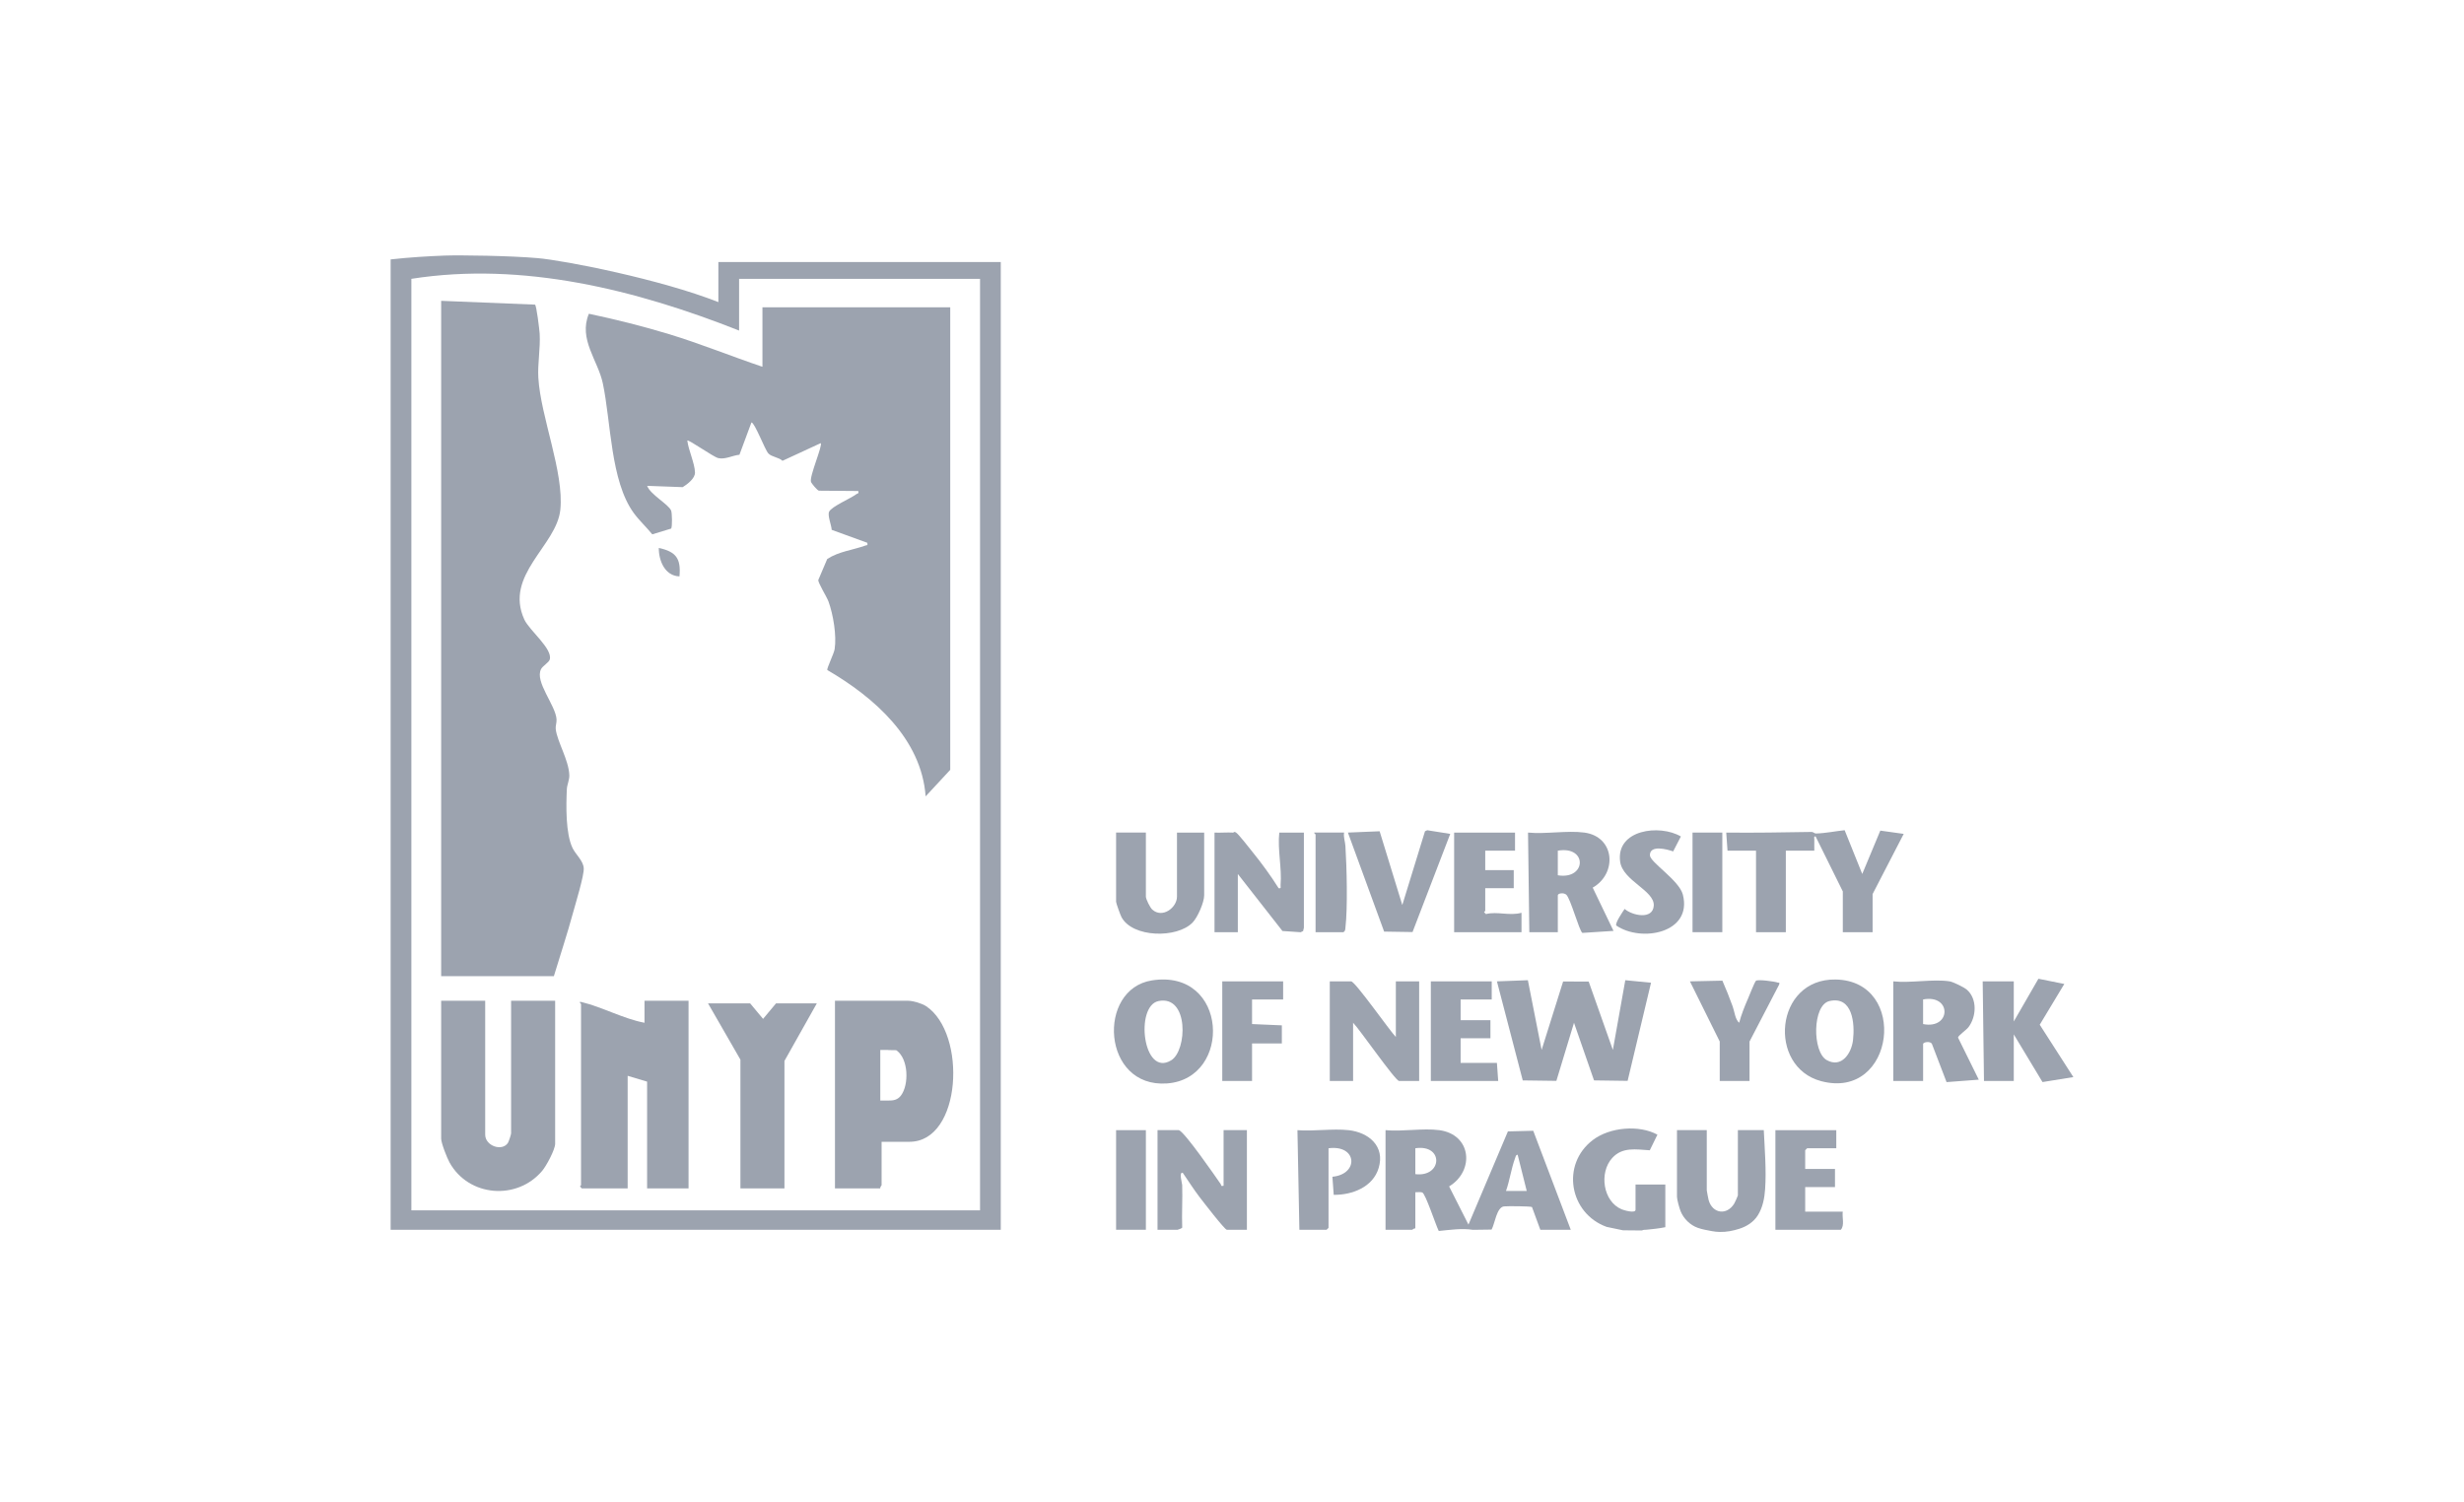 <svg width="164" height="100" viewBox="0 0 164 100" fill="none" xmlns="http://www.w3.org/2000/svg">
<g clip-path="url(#clip0_1294_2658)">
<path d="M35.785 17.181C37.606 17.341 43.974 18.591 47.814 20.109V17.439H66.61V81.854H26V17.267C27.188 17.131 28.55 17.05 29.585 17.012C30.62 16.974 33.965 17.021 35.785 17.181V17.181ZM49.193 22.003C42.345 19.293 34.797 17.395 27.38 18.559V80.562H65.23V18.559H49.193V22.003Z" fill="#9CA3AF"/>
<path d="M114.463 81.999C114.291 81.996 114.118 81.978 113.941 81.945C113.627 81.886 113.301 81.831 112.998 81.724C112.495 81.545 112.059 81.116 111.859 80.622C111.777 80.418 111.617 79.845 111.617 79.658V75.223H113.6V79.228C113.6 79.261 113.704 79.812 113.724 79.88C113.98 80.781 114.935 80.92 115.43 80.107C115.471 80.038 115.67 79.602 115.67 79.572V75.223H117.395C117.456 76.487 117.571 77.881 117.484 79.145C117.443 79.75 117.324 80.375 116.997 80.895C116.716 81.341 116.268 81.626 115.774 81.786C115.338 81.927 114.906 82.009 114.465 81.999H114.463Z" fill="#9CA3AF"/>
<path d="M108.859 78.84V80.52C108.859 80.787 108.075 80.552 107.937 80.494C106.694 79.974 106.417 78.057 107.307 77.076C107.988 76.325 108.899 76.509 109.807 76.564L110.316 75.524C109.092 74.856 107.148 75.022 106.021 75.877C103.876 77.504 104.455 80.768 106.937 81.663L108.025 81.89C108.447 81.898 108.868 81.9 109.289 81.901C109.369 81.846 109.48 81.861 109.588 81.851C110.016 81.81 110.421 81.767 110.841 81.683V78.841H108.858L108.859 78.84Z" fill="#9CA3AF"/>
<path d="M95.797 75.224C97.946 75.512 98.161 77.935 96.451 78.969L97.738 81.51L100.364 75.307L102.05 75.265L104.548 81.855H102.522L101.967 80.342C101.885 80.284 100.32 80.274 100.103 80.299C99.609 80.357 99.498 81.451 99.277 81.842L98.035 81.858C97.296 81.743 96.512 81.861 95.762 81.935C95.574 81.58 94.879 79.44 94.662 79.371C94.523 79.327 94.348 79.365 94.202 79.357V81.768C94.117 81.741 94.015 81.855 93.986 81.855H92.219V75.224C93.334 75.332 94.715 75.078 95.797 75.224ZM94.202 78.152C96.007 78.372 96.111 76.144 94.202 76.43V78.152ZM101.617 79.271L101.012 76.859C100.881 76.872 100.88 76.988 100.845 77.079C100.588 77.769 100.486 78.571 100.237 79.27H101.617V79.271Z" fill="#9CA3AF"/>
<path d="M101.693 65.243L102.608 69.884L104.039 65.328L105.741 65.335L107.35 69.884L108.177 65.243L109.89 65.411L108.332 71.943L106.096 71.912L104.763 68.078L103.59 71.943L101.352 71.913L99.633 65.321L101.693 65.243Z" fill="#9CA3AF"/>
<path d="M114.981 56.622L114.895 55.417C116.79 55.439 118.686 55.405 120.581 55.374C120.697 55.373 120.762 55.48 120.867 55.478C121.496 55.463 122.15 55.324 122.777 55.259L123.948 58.172L125.151 55.286L126.708 55.504L124.638 59.508V62.048H122.655V59.335L120.844 55.676C120.702 55.653 120.764 55.792 120.758 55.889C120.745 56.132 120.767 56.38 120.758 56.622H118.862V62.048H116.878V56.622H114.982H114.981Z" fill="#9CA3AF"/>
<path d="M105.453 55.417C107.495 55.691 107.653 58.146 106.008 59.082L107.393 61.961L105.32 62.095C105.108 61.949 104.533 59.802 104.247 59.55C104.08 59.401 103.686 59.453 103.686 59.594V62.048H101.789L101.703 55.417C102.871 55.53 104.321 55.265 105.454 55.417L105.453 55.417ZM103.685 56.622V58.259C105.593 58.577 105.681 56.277 103.685 56.622Z" fill="#9CA3AF"/>
<path d="M129.765 65.32C129.997 65.356 130.739 65.719 130.924 65.885C131.616 66.505 131.547 67.68 131.014 68.375C130.866 68.567 130.322 68.936 130.323 69.063L131.705 71.864L129.56 72.026L128.594 69.504C128.522 69.279 127.999 69.35 127.999 69.496V71.95H126.016V65.32C127.158 65.447 128.67 65.149 129.766 65.32H129.765ZM127.998 66.525V68.162C129.876 68.536 129.92 66.157 127.998 66.525Z" fill="#9CA3AF"/>
<path d="M78.466 75.224C78.838 75.33 80.894 78.299 81.248 78.814C81.301 78.892 81.233 78.972 81.44 78.926V75.223H82.992V81.854H81.656C81.515 81.854 80.06 79.963 79.853 79.694C79.453 79.174 79.098 78.602 78.723 78.064C78.449 77.982 78.681 78.758 78.685 78.879C78.716 79.822 78.651 80.771 78.686 81.714C78.676 81.752 78.403 81.854 78.379 81.854H77.043V75.223H78.466V75.224Z" fill="#9CA3AF"/>
<path d="M82.085 55.417C82.111 55.418 82.129 55.33 82.258 55.406C82.433 55.511 83.139 56.428 83.334 56.668C83.968 57.448 84.569 58.271 85.105 59.121C85.301 59.153 85.222 59.035 85.233 58.906C85.33 57.794 85.022 56.554 85.147 55.417H86.785V61.747C86.785 61.8 86.738 61.899 86.739 61.967L86.571 62.05L85.357 61.968L82.388 58.174V62.05H80.836V55.419C81.25 55.437 81.672 55.394 82.086 55.419L82.085 55.417Z" fill="#9CA3AF"/>
<path d="M92.905 69.023V65.32H94.457V71.95H93.121C92.873 71.95 90.47 68.479 90.06 68.075V71.95H88.508V65.32H89.93C90.196 65.32 92.52 68.635 92.905 69.023Z" fill="#9CA3AF"/>
<path d="M122.179 65.197C127.072 65.282 126.127 73.259 121.218 71.964C117.623 71.016 118.116 65.126 122.179 65.197ZM121.766 66.631C120.623 66.892 120.615 70.021 121.587 70.562C122.566 71.106 123.23 70.119 123.334 69.23C123.462 68.134 123.309 66.278 121.766 66.631Z" fill="#9CA3AF"/>
<path d="M76.676 65.255C81.751 64.467 82.046 71.794 77.678 72.114C73.333 72.433 72.981 65.829 76.676 65.255ZM77.106 66.632C75.532 66.957 76.066 71.724 77.951 70.576C79.027 69.921 79.137 66.214 77.106 66.632Z" fill="#9CA3AF"/>
<path d="M134.034 67.99L135.674 65.147L137.397 65.493L135.762 68.206L138 71.692L135.946 72.023L134.034 68.851V71.951H132.051L131.965 65.32H134.034V67.99Z" fill="#9CA3AF"/>
<path d="M76.268 55.417V59.68C76.268 59.849 76.549 60.413 76.696 60.544C77.37 61.148 78.338 60.412 78.338 59.68V55.417H80.148V59.594C80.148 60.063 79.714 61.058 79.376 61.406C78.336 62.474 75.375 62.417 74.644 61.043C74.574 60.912 74.285 60.115 74.285 60.023V55.416H76.268V55.417Z" fill="#9CA3AF"/>
<path d="M89.761 75.224C91.109 75.375 92.193 76.297 91.763 77.739C91.384 79.016 89.999 79.543 88.77 79.53L88.683 78.325C90.457 78.161 90.347 76.178 88.425 76.43V81.726L88.295 81.855H86.485L86.356 75.225C87.438 75.312 88.701 75.106 89.761 75.225V75.224Z" fill="#9CA3AF"/>
<path d="M93.335 60.239L94.846 55.328L94.996 55.261L96.526 55.504L94.016 62.038L92.126 62.008L89.715 55.417L91.826 55.329L93.335 60.239Z" fill="#9CA3AF"/>
<path d="M100.838 55.416V56.622H98.855V57.914H100.752V59.12H98.855V60.627C98.855 60.65 98.778 60.679 98.779 60.713L98.899 60.842C99.675 60.648 100.456 60.977 101.269 60.756V62.048H96.785V55.417H100.838L100.838 55.416Z" fill="#9CA3AF"/>
<path d="M122.22 75.224V76.43H120.28L120.151 76.559V77.808H122.134V79.013H120.151V80.65H122.651C122.598 81.032 122.786 81.557 122.522 81.855H118.168V75.225H122.22V75.224Z" fill="#9CA3AF"/>
<path d="M99.287 65.32V66.525H97.217V67.903H99.201V69.109H97.217V70.746H99.632L99.718 71.951H95.234V65.32H99.287Z" fill="#9CA3AF"/>
<path d="M114.464 69.325L112.48 65.321L114.639 65.273C114.885 65.839 115.119 66.416 115.327 66.997C115.453 67.35 115.485 67.843 115.756 68.076C115.898 67.538 116.122 66.976 116.345 66.468C116.459 66.209 116.747 65.447 116.868 65.288C116.961 65.166 118.116 65.327 118.311 65.397C118.402 65.431 118.462 65.356 118.421 65.526L116.446 69.325V71.952H114.463V69.325L114.464 69.325Z" fill="#9CA3AF"/>
<path d="M111.877 55.677L111.362 56.671C110.966 56.53 109.811 56.211 109.815 56.925C109.817 57.394 111.763 58.587 112.009 59.548C112.663 62.111 109.233 62.742 107.578 61.605C107.482 61.439 108.007 60.688 108.132 60.499C108.65 60.946 110.013 61.233 110.072 60.281C110.135 59.27 108.003 58.63 107.833 57.347C107.552 55.222 110.454 54.84 111.878 55.677H111.877Z" fill="#9CA3AF"/>
<path d="M85.404 65.32V66.525H83.335V68.162L85.318 68.248V69.454H83.335V71.951H81.352V65.32H85.404Z" fill="#9CA3AF"/>
<path d="M114.635 55.416H112.652V62.047H114.635V55.416Z" fill="#9CA3AF"/>
<path d="M76.268 75.224H74.285V81.854H76.268V75.224Z" fill="#9CA3AF"/>
<path d="M89.46 55.416C89.41 55.727 89.531 56.017 89.549 56.317C89.638 57.693 89.706 60.433 89.549 61.751C89.535 61.877 89.539 61.972 89.416 62.048H87.562V55.546C87.562 55.52 87.453 55.479 87.476 55.416H89.459H89.46Z" fill="#9CA3AF"/>
<path d="M63.246 20.454V51.241L61.609 53.006C61.33 49.164 58.176 46.412 55.062 44.596C55.027 44.475 55.506 43.503 55.552 43.212C55.693 42.305 55.459 40.909 55.145 40.042C55.027 39.718 54.438 38.789 54.466 38.602L55.059 37.208C55.828 36.704 56.78 36.609 57.608 36.309C57.728 36.266 57.755 36.338 57.728 36.129L55.356 35.267C55.34 34.953 55.068 34.32 55.184 34.063C55.343 33.71 56.644 33.17 57.017 32.879C57.087 32.824 57.174 32.881 57.125 32.682L54.506 32.661C54.398 32.643 54.014 32.183 53.978 32.072C53.86 31.712 54.769 29.645 54.626 29.496L52.083 30.671C51.834 30.435 51.357 30.417 51.139 30.179C50.905 29.925 50.232 28.118 50.014 28.119L49.216 30.269C48.753 30.311 48.276 30.596 47.81 30.493C47.482 30.421 45.828 29.237 45.746 29.323C45.824 29.968 46.237 30.823 46.258 31.446C46.271 31.841 45.75 32.234 45.439 32.425L43.073 32.338C43.285 32.916 44.474 33.551 44.666 33.975C44.738 34.132 44.752 35.063 44.672 35.182L43.415 35.566C43.021 35.081 42.541 34.642 42.175 34.138C40.629 32.004 40.672 28.105 40.122 25.511C39.797 23.98 38.488 22.576 39.195 20.883C40.985 21.262 42.769 21.707 44.519 22.238C46.626 22.878 48.664 23.711 50.747 24.413V20.452H63.248L63.246 20.454Z" fill="#9CA3AF"/>
<path d="M29.363 20.023L35.607 20.276C35.708 20.293 35.908 21.99 35.92 22.215C35.975 23.197 35.775 24.209 35.831 25.145C35.988 27.759 37.549 31.431 37.295 33.93C37.052 36.325 33.539 38.264 34.898 41.235C35.234 41.969 36.805 43.188 36.589 43.902C36.531 44.097 36.126 44.319 36.013 44.534C35.573 45.374 36.989 46.944 37.043 47.881C37.056 48.113 36.965 48.325 36.989 48.531C37.086 49.368 37.856 50.58 37.893 51.597C37.904 51.914 37.742 52.227 37.728 52.533C37.678 53.622 37.64 55.483 38.112 56.454C38.319 56.879 38.819 57.287 38.853 57.787C38.887 58.264 38.296 60.178 38.134 60.775C37.752 62.186 37.285 63.578 36.864 64.976H29.363V20.023Z" fill="#9CA3AF"/>
<path d="M45.829 66.612V79.099H43.07V71.994L41.776 71.607V79.099H38.716L38.605 78.969C38.603 78.934 38.673 78.905 38.673 78.883V66.827C38.673 66.818 38.461 66.639 38.714 66.699C40.066 67.022 41.499 67.813 42.897 68.076V66.612H45.829Z" fill="#9CA3AF"/>
<path d="M32.294 66.612V75.524C32.294 76.263 33.398 76.663 33.801 76.082C33.861 75.997 34.018 75.513 34.018 75.438V66.612H36.95V76.127C36.95 76.521 36.361 77.609 36.086 77.934C34.399 79.926 31.191 79.658 29.922 77.378C29.754 77.075 29.363 76.088 29.363 75.783V66.612H32.295H32.294Z" fill="#9CA3AF"/>
<path d="M54.367 66.784L52.212 70.616V79.099H49.281V70.53L47.125 66.784H49.927L50.789 67.817L51.652 66.784H54.367Z" fill="#9CA3AF"/>
<path d="M45.225 38.365C44.249 38.332 43.844 37.317 43.848 36.471C44.998 36.723 45.331 37.17 45.225 38.365Z" fill="#9CA3AF"/>
<path d="M61.638 66.971C61.362 66.787 60.764 66.612 60.446 66.612H55.574V79.099H58.592C58.564 79.014 58.678 78.912 58.678 78.883V75.998H60.532C64.015 75.998 64.369 68.782 61.638 66.97V66.971ZM59.959 72.929C59.732 73.222 59.439 73.258 59.124 73.253H58.591V69.885H59.124V69.894L59.652 69.902C60.478 70.459 60.514 72.21 59.959 72.929Z" fill="#9CA3AF"/>
</g>
<defs>
<clipPath id="clip0_1294_2658">
<rect width="112" height="65" fill="white" transform="translate(26 17)"/>
</clipPath>
</defs>
</svg>
